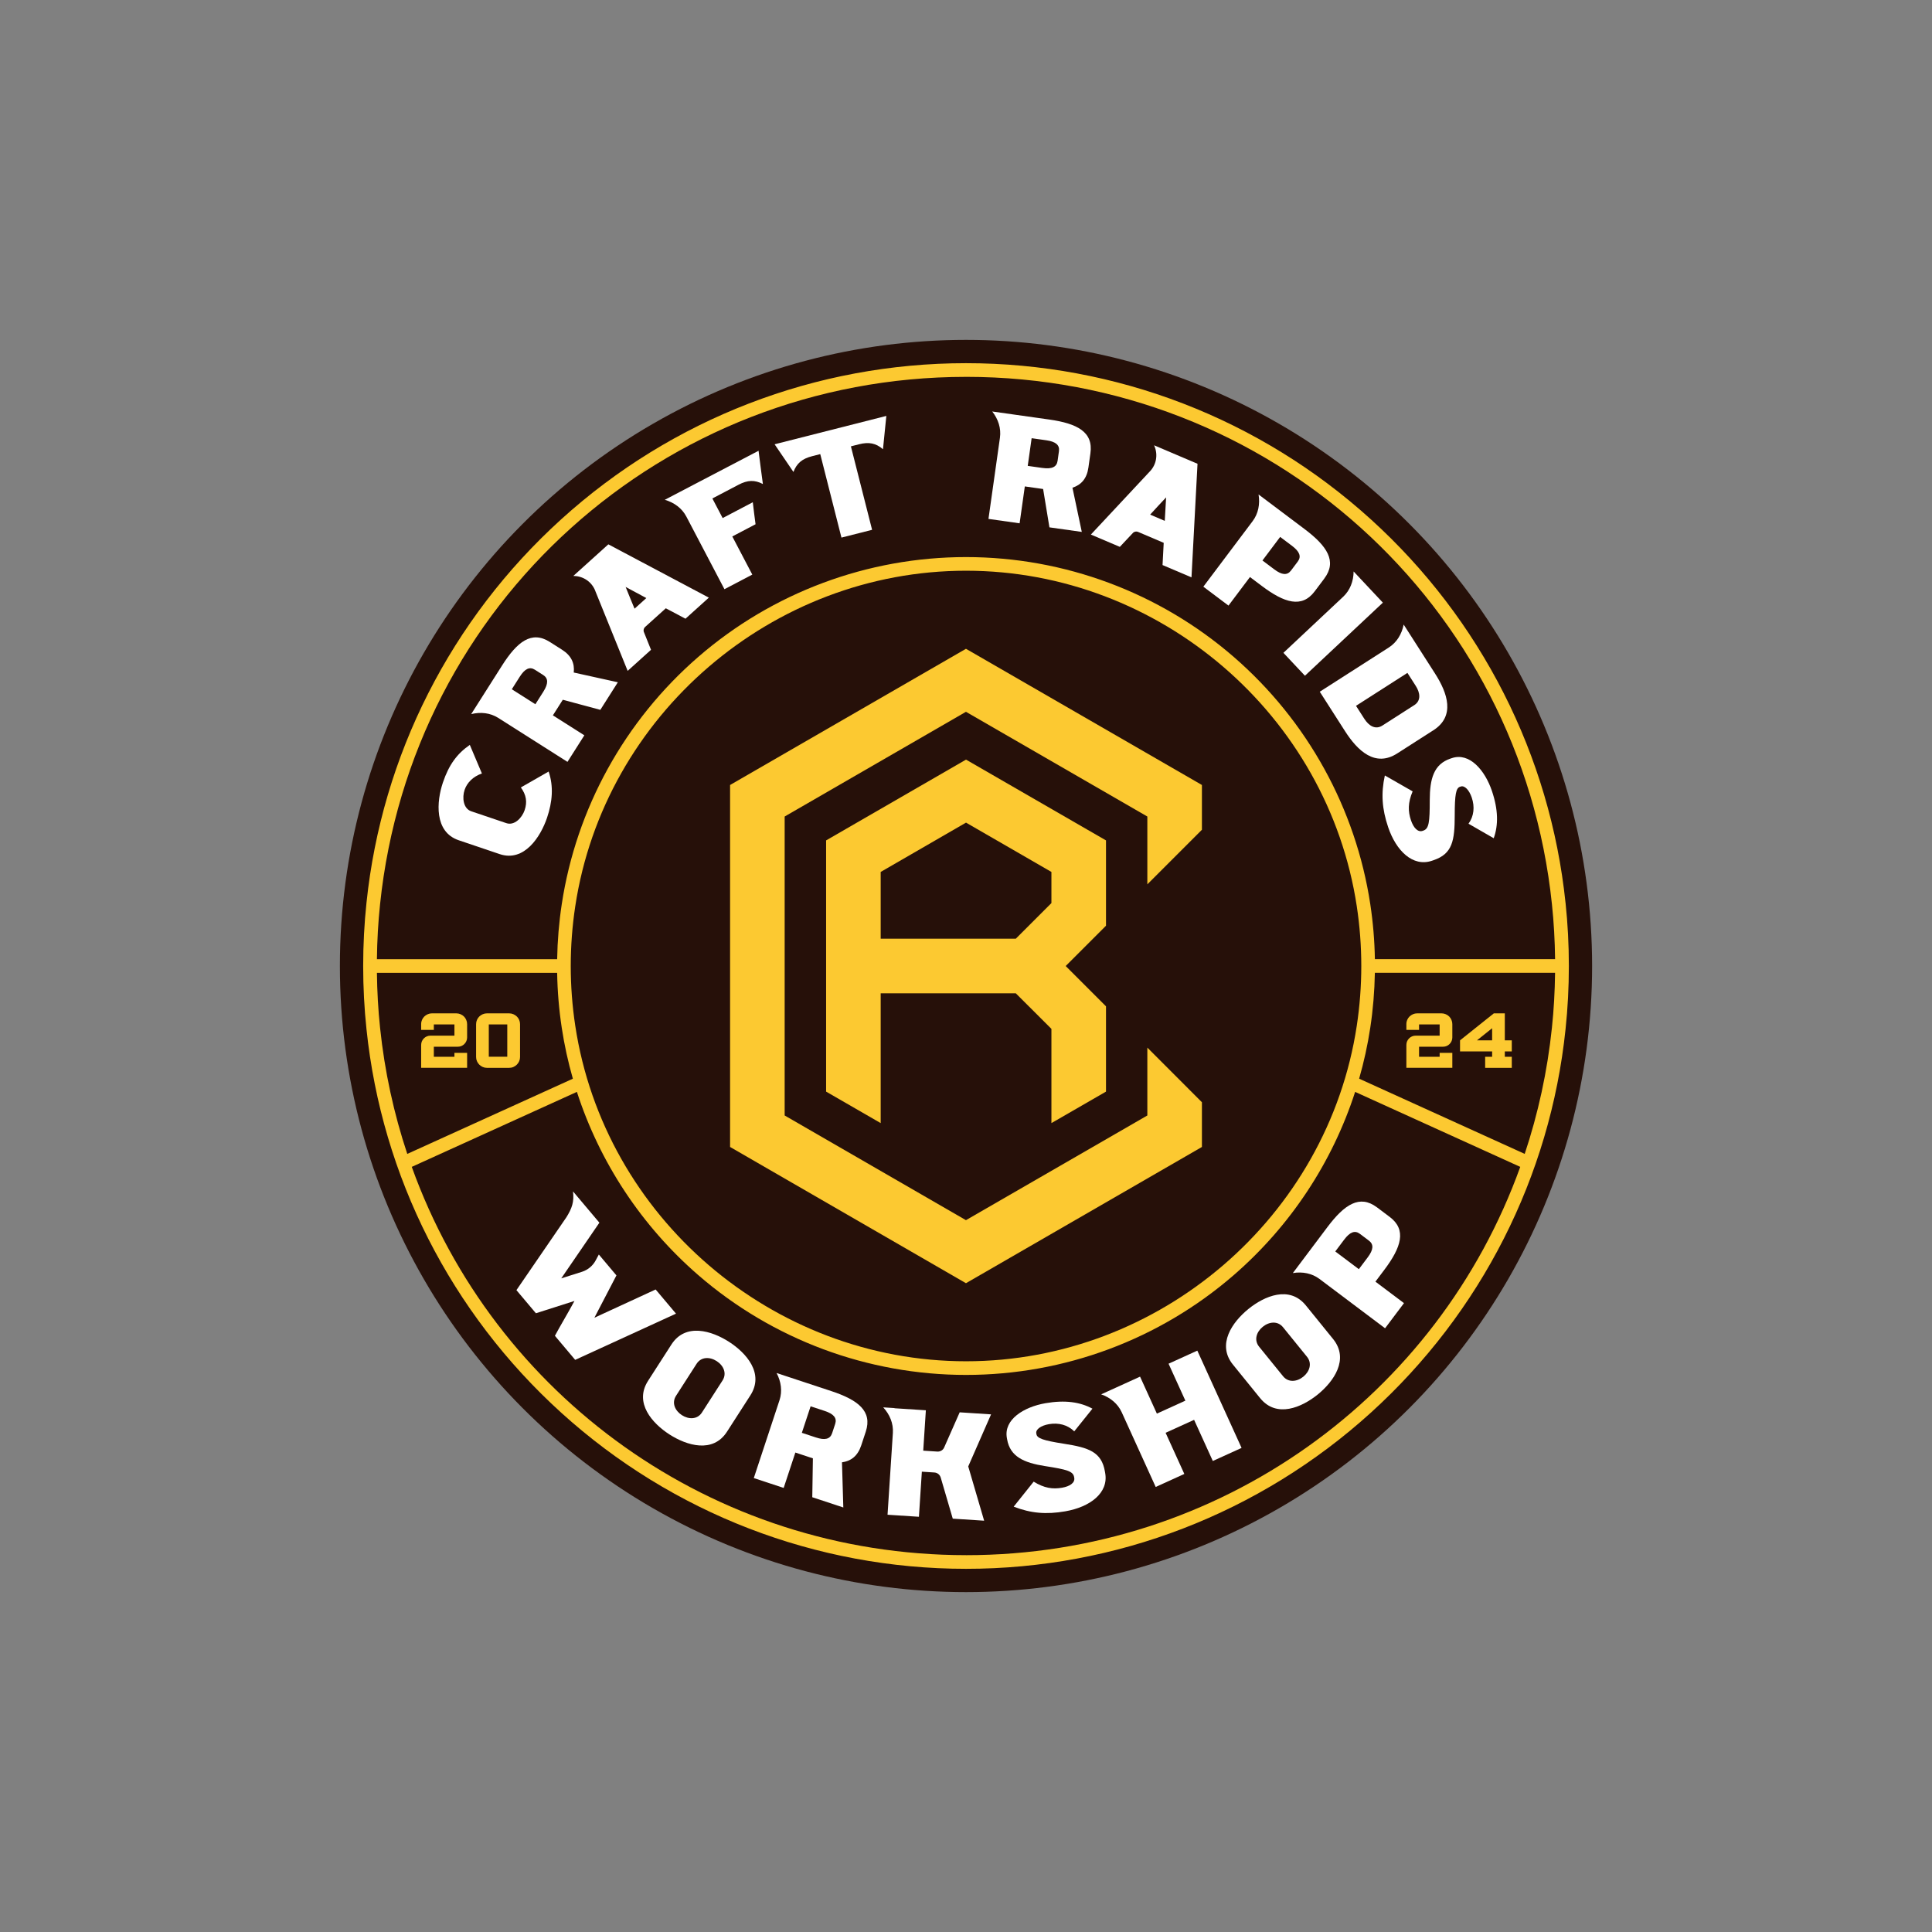 <?xml version="1.0" encoding="UTF-8"?><svg id="Layer_1" xmlns="http://www.w3.org/2000/svg" viewBox="0 0 1080 1080"><rect x="0" y="0" width="1080" height="1080" fill="#808080" stroke="none"/><defs><style>.cls-1{fill:#fcc931;}.cls-2{fill:#fff;}.cls-3{fill:#261009;}</style></defs><circle class="cls-3" cx="540" cy="540" r="350"/><path class="cls-2" d="M316.59,680.52c3.16-5.12,4.43-8.65,3.73-14.52l14.74,17.49-21.32,31.13,11.71-3.72c3.24-1.06,5.98-3.37,7.57-6.38.58-1.16,1.16-2.2,1.73-3.24l9.84,11.68-12.32,23.66,34.24-15.79,11.38,13.51-56.36,25.83-11.33-13.45c2.89-5.45,6.97-12.12,10.93-19.48-7.98,2.59-15.63,5.02-21.55,6.88l-10.89-12.92,27.89-40.68Z"/><path class="cls-2" d="M362.25,771.92l13.07-20.32c7.89-12.28,22.6-7.69,32.22-1.5,9.62,6.19,19.82,17.62,11.93,29.9l-13.07,20.32c-7.89,12.28-22.53,7.73-32.15,1.55-9.62-6.19-19.89-17.67-12-29.94ZM392.4,789.58l11.5-17.88c2.54-3.95.6-8.34-3.28-10.84-3.88-2.49-8.68-2.44-11.22,1.51l-11.49,17.88c-2.54,3.95-.6,8.34,3.28,10.84,3.88,2.49,8.68,2.44,11.22-1.51Z"/><path class="cls-2" d="M454.07,836.95l.34-21.73-1.94-.64-7.86-2.6-6.53,19.78-16.7-5.51,14.37-43.53c1.66-5.03.91-10.4-1.64-15.19l30.56,10.09c14.99,4.95,23.08,11.22,19.31,22.65l-2.54,7.7c-1.93,5.84-5.59,8.76-10.77,9.48l.75,25.24-17.35-5.73ZM456.11,803.55c5.11,1.69,7.96.92,9.06-2.4l1.71-5.19c1.07-3.24-.77-5.56-5.88-7.24l-7.86-2.59-4.9,14.83,7.86,2.59Z"/><path class="cls-2" d="M541.25,819.74l8.89,30.34-17.54-1.14-6.72-22.93c-.49-1.66-1.87-2.77-3.58-2.88l-6.98-.45-1.64,25.21-17.54-1.14,2.98-45.74c.34-5.28-1.72-10.29-5.4-14.29l6.3.41v.09s17.54,1.14,17.54,1.14l-1.47,22.57,7.83.51c1.7.11,3.3-.81,3.92-2.4l8.63-19.54,17.54,1.14-12.76,29.1Z"/><path class="cls-2" d="M617.64,822.53l.18,1.01c1.93,11.1-8.58,18.91-22.29,21.29-10.68,1.86-19.3,1.11-28.87-2.6l11.17-13.98c5.92,3.65,10.63,4.3,15.84,3.4,4.37-.76,7.32-2.75,6.84-5.52l-.07-.42c-.57-3.28-3.95-4.25-16.32-6.17-11.76-1.85-19.46-5.28-21.14-14.95l-.15-.84c-1.78-10.26,9.48-17.24,21.59-19.35,10.93-1.9,19.37-.68,26.26,3.06l-10.18,12.69c-3.68-3.69-8.83-4.96-14.13-4.04-4.54.79-7.46,2.94-7.08,5.13l.09.5c.4,2.27,3.73,3.51,15.3,5.31,13.98,2.16,21.07,4.57,22.97,15.5Z"/><path class="cls-2" d="M669.31,755.01l24.74,54.38-16.08,7.31-10.46-23-15.93,7.24,10.46,23-16,7.28-18.98-41.72c-2.19-4.82-6.38-8.26-11.51-10.05l21.75-9.89,9.4,20.66,15.93-7.24-9.4-20.66,16.08-7.31Z"/><path class="cls-2" d="M704.42,781.57l-15.21-18.76c-9.19-11.34-.24-23.87,8.65-31.08,8.88-7.2,22.93-13.32,32.13-1.98l15.21,18.76c9.19,11.34.3,23.82-8.58,31.02-8.88,7.2-23,13.38-32.19,2.04ZM730.62,758.45l-13.39-16.51c-2.96-3.65-7.74-3.17-11.32-.27-3.58,2.9-5.03,7.48-2.07,11.13l13.39,16.51c2.96,3.65,7.74,3.17,11.32.27,3.58-2.9,5.03-7.48,2.07-11.13Z"/><path class="cls-2" d="M769.7,674.88l7.16,5.39c9.55,7.18,6.48,16.94-3.01,29.56l-4.98,6.62,15.96,12.01-10.57,14.05-36.63-27.55c-4.23-3.18-9.55-4.2-14.92-3.31l19.34-25.72c9.49-12.62,18.02-18.28,27.64-11.04ZM760.15,689.7c-2.73-2.05-5.51-1.05-8.74,3.25l-4.98,6.62,13.17,9.9,4.98-6.62c3.23-4.3,3.42-7.25.63-9.35l-5.05-3.8Z"/><path class="cls-2" d="M291.16,440.19l15.53-8.89c2.85,8.35,2.11,16.93-.89,25.82-3.55,10.51-12.68,24.99-26.51,20.32l-22.88-7.74c-13.83-4.67-12.38-21.75-8.82-32.26,3.36-9.94,7.87-16.08,15.04-21.04l6.76,15.98c-5,1.73-8.34,5.2-9.67,9.16-1.48,4.37-.75,10.47,3.7,11.97l19.65,6.64c4.45,1.5,8.73-2.9,10.21-7.27,1.56-4.61.9-8.53-2.11-12.69Z"/><path class="cls-2" d="M335.6,396.81l-20.99-5.64-1.1,1.73-4.44,6.99,17.58,11.16-9.43,14.84-38.69-24.57c-4.47-2.84-9.85-3.43-15.13-2.13l17.25-27.16c8.46-13.33,16.52-19.64,26.68-13.19l6.84,4.35c5.19,3.29,7.13,7.56,6.56,12.76l24.65,5.44-9.79,15.42ZM303.72,386.68c2.88-4.54,2.84-7.5-.11-9.37l-4.61-2.93c-2.88-1.83-5.58-.61-8.46,3.93l-4.44,6.99,13.18,8.37,4.44-6.99Z"/><path class="cls-2" d="M332.7,330.13c-1.93-4.81-6.48-7.95-11.61-8.15l-.6-.03,19.58-17.66,56.18,29.79-13.06,11.78-11-5.82-11.6,10.46c-.76.69-1.06,1.88-.63,2.87l3.96,9.87-13.06,11.78-18.17-44.87ZM361.31,334.32c-4.35-2.28-7.23-3.94-11.58-6.22,1.82,4.57,3.11,7.65,4.99,12.16l6.59-5.95Z"/><path class="cls-2" d="M426.47,270.57c-4.63-2.39-8.52-2.28-13.66.42l-14.59,7.65,5.75,10.96,16.85-8.84c.59,4.99.87,7.35,1.54,12.3l-13,6.82,11.18,21.32-15.57,8.17-21.29-40.59c-2.46-4.69-6.84-7.88-12.06-9.39l52.42-27.41c.77,6.25,1.58,12.38,2.42,18.58Z"/><path class="cls-2" d="M458.53,253.85l-4.55,1.16c-5.54,1.41-8.6,3.94-10.44,8.82l-10.53-15.47,62.46-15.86-1.88,18.62c-3.95-3.4-7.84-4.17-13.38-2.77l-4.55,1.16,11.85,46.66-17.13,4.35-11.85-46.66Z"/><path class="cls-2" d="M586.64,294.8l-3.53-21.44-2.03-.29-8.2-1.16-2.91,20.62-17.41-2.46,6.41-45.39c.74-5.24-.95-10.39-4.31-14.66l31.86,4.5c15.64,2.21,24.71,6.93,23.03,18.85l-1.13,8.03c-.86,6.08-3.94,9.61-8.91,11.24l5.22,24.7-18.09-2.55ZM582.71,261.58c5.32.75,8-.51,8.49-3.97l.76-5.41c.48-3.38-1.75-5.33-7.07-6.08l-8.2-1.16-2.18,15.47,8.2,1.16Z"/><path class="cls-2" d="M642.87,263.44c3.55-3.78,4.48-9.22,2.51-13.96l-.23-.56,24.27,10.33-3.37,63.5-16.18-6.88.65-12.43-14.37-6.12c-.94-.4-2.15-.17-2.87.63l-7.29,7.75-16.18-6.88,33.05-35.38ZM651.11,291.16c.23-4.91.53-8.22.76-13.13-3.38,3.57-5.63,6.04-8.93,9.65l8.17,3.48Z"/><path class="cls-2" d="M740.31,323.4l-5.39,7.16c-7.18,9.55-16.94,6.48-29.56-3.01l-6.62-4.98-12.01,15.96-14.05-10.57,27.55-36.63c3.18-4.23,4.2-9.55,3.31-14.92l25.72,19.34c12.62,9.49,18.28,18.02,11.04,27.64ZM725.49,313.86c2.05-2.73,1.05-5.51-3.25-8.74l-6.62-4.98-9.9,13.17,6.62,4.98c4.3,3.23,7.25,3.42,9.35.63l3.8-5.05Z"/><path class="cls-2" d="M729.47,377.75l-12.03-12.82,33.42-31.36c3.86-3.62,5.77-8.69,5.82-14.12l16.35,17.43-43.57,40.87Z"/><path class="cls-2" d="M801.23,408.24l-20.19,12.94c-12.29,7.87-22.11-1.45-29.15-12.44l-14.13-22.06,38.59-24.72c4.46-2.85,7.26-7.49,8.31-12.82l17.54,27.38c7.04,11,11.4,23.81-.96,31.73ZM790.6,394.17c3.88-2.49,3.3-6.88.81-10.76l-4.65-7.26-28.74,18.41,4.65,7.26c2.49,3.88,6.16,6.29,10.11,3.76l17.82-11.42Z"/><path class="cls-2" d="M801.41,480.84l-.97.33c-10.67,3.61-20-5.58-24.45-18.76-3.47-10.27-4.05-18.9-1.85-28.92l15.53,8.89c-2.7,6.41-2.62,11.16-.93,16.17,1.42,4.2,3.83,6.81,6.5,5.91l.4-.14c3.15-1.07,3.6-4.55,3.6-17.07.03-11.9,2.24-20.03,11.53-23.18l.81-.27c9.86-3.33,18.49,6.72,22.42,18.36,3.55,10.51,3.64,19.04,1,26.42l-14.1-8.12c3.09-4.2,3.55-9.49,1.83-14.58-1.48-4.37-4.05-6.92-6.15-6.21l-.48.16c-2.18.74-2.9,4.22-2.9,15.94,0,14.14-1.28,21.52-11.8,25.07Z"/><path class="cls-1" d="M786.15,572.51c0-.82.16-1.61.48-2.35.32-.75.75-1.39,1.31-1.93s1.2-.97,1.93-1.28c.73-.32,1.51-.48,2.33-.48h13.61c.83,0,1.61.16,2.36.48s1.39.75,1.93,1.28.97,1.18,1.28,1.93c.32.75.48,1.53.48,2.35v7.42c0,.7-.13,1.36-.4,2-.27.64-.64,1.19-1.12,1.67-.48.48-1.02.85-1.64,1.12-.62.27-1.29.4-2.02.4h-13.42v5.62h11.51v-2.19h7.09v8.37h-25.69v-12.75c0-.73.13-1.41.4-2.05.27-.63.64-1.19,1.12-1.66.48-.48,1.03-.85,1.66-1.12.63-.27,1.3-.4,2-.4h13.42v-6.28h-11.51v3.05h-7.09v-3.19Z"/><path class="cls-1" d="M841.2,587.74v3h3.9v6.19h-14.89v-6.19h3.9v-3h-17.94v-6.19l18.89-15.08h6.14v15.08h3.9v6.19h-3.9ZM834.11,574.79l-8.47,6.76h8.47v-6.76Z"/><path class="cls-1" d="M875.14,504.67c-8.58-82.37-47.24-158.51-108.86-214.39-62.06-56.27-142.42-87.26-226.27-87.26s-164.22,30.99-226.28,87.26c-61.63,55.88-100.29,132.01-108.86,214.38-1.23,11.55-1.85,23.44-1.85,35.34s.62,23.78,1.85,35.33c8.58,82.37,47.24,158.51,108.87,214.39,62.07,56.27,142.43,87.26,226.28,87.26s164.2-30.99,226.27-87.26c61.63-55.88,100.29-132.01,108.86-214.38,1.23-11.55,1.85-23.44,1.85-35.34s-.62-23.78-1.85-35.33ZM540.01,210.66c169.23,0,310.04,126.74,327.53,294.8h0c1.07,10.06,1.64,20.37,1.76,30.72h-100.73c-.17-10.27-1.03-20.58-2.57-30.7-8.1-53.49-35.2-102.59-76.29-138.23-41.52-36.01-94.68-55.84-149.7-55.84s-108.2,19.83-149.71,55.84c-41.1,35.65-68.19,84.74-76.28,138.23-1.54,10.12-2.39,20.43-2.57,30.71h-100.75c.12-10.35.69-20.66,1.76-30.72,17.5-168.07,158.32-294.8,327.55-294.8ZM540.01,760.96c-108.35,0-202.26-80.64-218.44-187.58h0c-1.67-11-2.52-22.23-2.52-33.38s.85-22.38,2.52-33.38c16.18-106.94,110.09-187.58,218.44-187.58s202.24,80.64,218.44,187.58c1.67,11,2.52,22.23,2.52,33.38s-.85,22.38-2.52,33.38c-16.2,106.94-110.11,187.58-218.44,187.58ZM210.7,543.82h100.75c.17,10.27,1.03,20.58,2.57,30.7,1.46,9.66,3.55,19.17,6.22,28.48l-92.57,42.04c-7.48-22.46-12.66-46.04-15.21-70.51-1.07-10.05-1.64-20.36-1.76-30.71ZM540.01,869.34c-141.93,0-263.85-89.15-309.83-217.05l92.31-41.92c12.74,39.37,36.1,74.89,67.81,102.39,41.51,36.01,94.68,55.83,149.71,55.83s108.19-19.83,149.7-55.83c31.71-27.51,55.08-63.02,67.82-102.39l92.3,41.92c-45.97,127.9-167.89,217.06-309.82,217.06ZM852.33,645.03l-92.56-42.04c2.67-9.31,4.76-18.82,6.22-28.48,1.54-10.12,2.39-20.43,2.57-30.7h100.73c-.12,10.34-.69,20.66-1.76,30.72-2.55,24.47-7.73,48.05-15.21,70.5Z"/><polygon class="cls-1" points="671.88 463.84 671.88 438.81 539.98 362.68 408.12 438.81 408.12 641.16 539.98 717.32 671.88 641.16 671.88 616.16 641.37 585.62 641.37 623.56 539.97 682.08 438.63 623.56 438.63 456.44 539.98 397.9 641.37 456.44 641.37 494.35 671.88 463.84"/><path class="cls-1" d="M618.26,469.79l-78.25-45.16-78.21,45.16v140.43l30.51,17.6v-72.56h75.52l19.92,19.88v52.68l30.51-17.6v-47.68l-22.53-22.53,22.53-22.53v-47.68ZM587.75,504.83l-19.92,19.92h-75.52v-37.33l47.7-27.57,47.74,27.57v17.41Z"/><path class="cls-1" d="M235.41,572.51c0-.82.16-1.61.48-2.35.32-.75.75-1.39,1.31-1.93s1.2-.97,1.93-1.28c.73-.32,1.51-.48,2.33-.48h13.61c.83,0,1.61.16,2.36.48s1.39.75,1.93,1.28.97,1.18,1.28,1.93c.32.75.48,1.53.48,2.35v7.42c0,.7-.13,1.36-.4,2-.27.64-.64,1.19-1.12,1.67-.48.48-1.02.85-1.64,1.12-.62.27-1.29.4-2.02.4h-13.42v5.62h11.51v-2.19h7.09v8.37h-25.69v-12.75c0-.73.13-1.41.4-2.05.27-.63.64-1.19,1.12-1.66.48-.48,1.03-.85,1.66-1.12.63-.27,1.3-.4,2-.4h13.42v-6.28h-11.51v3.05h-7.09v-3.19Z"/><path class="cls-1" d="M284.61,566.47c.86,0,1.65.16,2.38.48.73.32,1.37.75,1.93,1.28s.99,1.18,1.31,1.93c.32.75.48,1.53.48,2.35v18.37c0,.83-.16,1.6-.48,2.33-.32.73-.75,1.37-1.31,1.93s-1.2.99-1.93,1.31c-.73.32-1.52.48-2.38.48h-12.42c-.83,0-1.6-.16-2.33-.48-.73-.32-1.37-.75-1.93-1.31s-.99-1.2-1.31-1.93-.48-1.51-.48-2.33v-18.37c0-.82.16-1.61.48-2.35s.75-1.39,1.31-1.93,1.2-.97,1.93-1.28,1.51-.48,2.33-.48h12.42ZM283.57,572.65h-10.33v18.08h10.33v-18.08Z"/></svg>